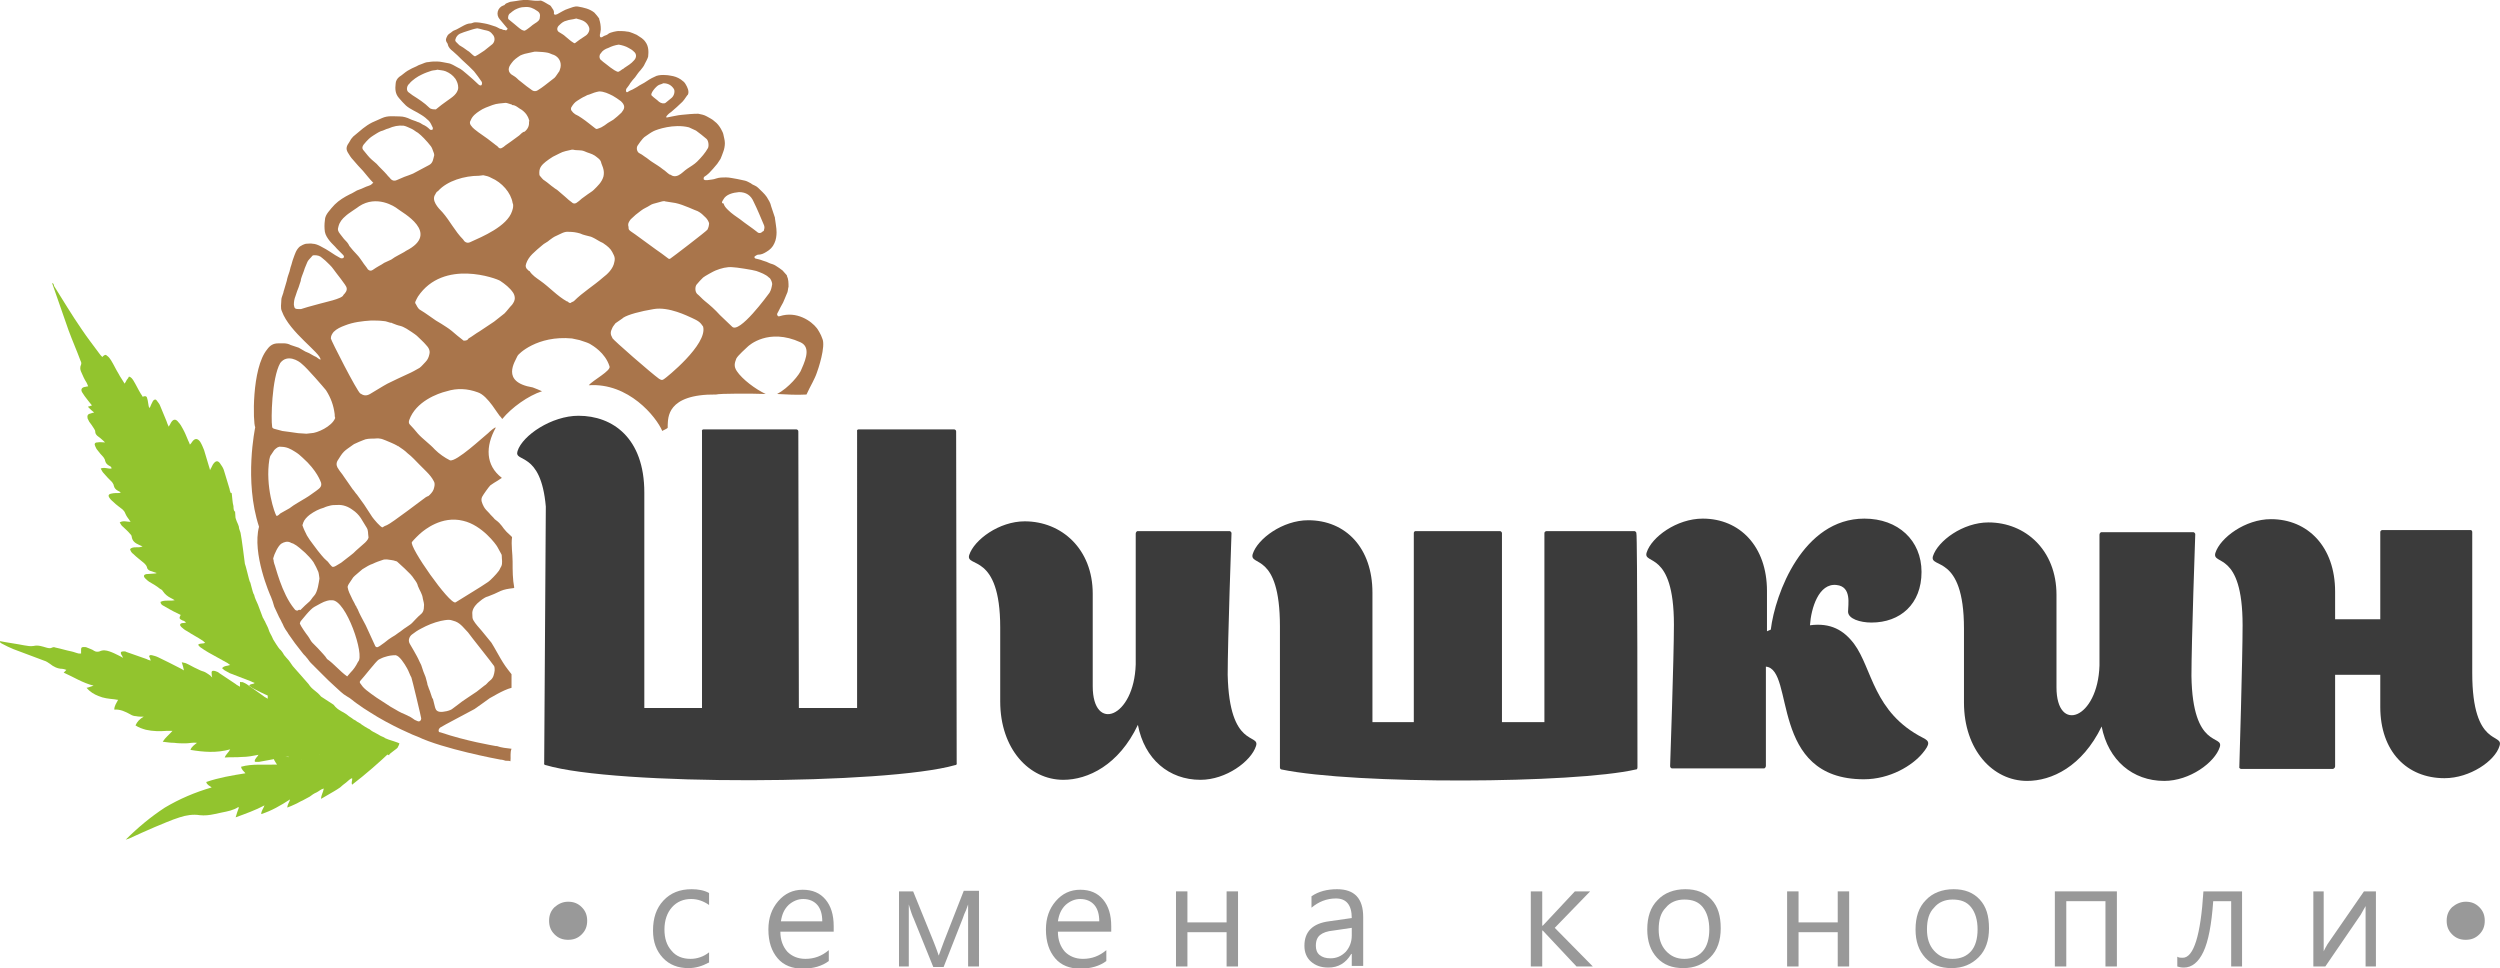 <?xml version="1.0" encoding="utf-8"?>
<!-- Generator: Adobe Illustrator 17.1.0, SVG Export Plug-In . SVG Version: 6.00 Build 0)  -->
<!DOCTYPE svg PUBLIC "-//W3C//DTD SVG 1.1//EN" "http://www.w3.org/Graphics/SVG/1.1/DTD/svg11.dtd">
<svg version="1.1" id="Слой_1" xmlns="http://www.w3.org/2000/svg" xmlns:xlink="http://www.w3.org/1999/xlink" x="0px" y="0px"
	 viewBox="0 0 459.4 177.9" enable-background="new 0 0 459.4 177.9" xml:space="preserve">
<g>
	<g>
		<path fill="#3B3B3B" d="M118.4,130.1H129V79.3c-0.1-0.4,0.3-0.4,0.3-0.4h17c0,0,0.4,0,0.4,0.4l0.1,50.8h10.7V79.3
			c-0.1-0.4,0.3-0.4,0.3-0.4h17.5c0,0,0.4,0,0.4,0.4l0.1,60.9c0.1,0.4-0.3,0.4-0.3,0.4c-12.6,3.6-62.5,3.8-75.2,0c0,0-0.4,0-0.3-0.4
			l0.3-47.1c-0.9-10.4-5.9-8-5.2-10.2c0.9-2.9,6.3-6.5,11.2-6.5c6.3,0,12.1,4.1,12.1,14.1L118.4,130.1z"/>
		<path fill="#3B3B3B" d="M230.8,137.1c-0.9,2.8-5.5,6.2-10.2,6.2c-5.8,0-10.3-3.8-11.5-10.1c-3.5,7.4-9.2,10.1-13.7,10.1
			c-6.3,0-11.6-5.7-11.6-14.4c0-3.7,0-7.1,0-13.6c0-13.9-6.4-10.9-5.7-13.3c0.9-2.8,5.5-6.2,10.2-6.2c6.8,0,12.5,5.1,12.5,13.3
			c0,3,0,10.9,0,17c0,8.6,7.6,5.8,7.9-4c0-10,0-24,0-24c0-0.4,0.3-0.5,0.3-0.5h17c0,0,0.3,0.1,0.3,0.4c0,0-0.7,19.9-0.7,26
			C225.9,137.7,231.6,134.7,230.8,137.1z"/>
		<path fill="#3B3B3B" d="M407.9,137.3c-0.9,2.8-5.5,6.2-10.2,6.2c-5.8,0-10.3-3.8-11.5-10c-3.6,7.4-9.2,10-13.7,10
			c-6.3,0-11.6-5.7-11.6-14.4c0-3.7,0-7.1,0-13.6c0-13.9-6.4-10.9-5.7-13.3c0.9-2.8,5.5-6.2,10.2-6.2c6.8,0,12.5,5.1,12.5,13.3
			c0,3,0,10.9,0,17c0,8.6,7.6,5.8,7.9-4c0-10,0-24,0-24c0-0.4,0.3-0.5,0.3-0.5h17c0,0,0.3,0.1,0.3,0.4c0,0-0.7,19.9-0.7,26
			C402.9,137.9,408.7,134.9,407.9,137.3z"/>
		<path fill="#3B3B3B" d="M300.9,141c0,0.4-0.2,0.4-0.3,0.4c-11.3,2.6-51.6,2.8-65.1,0c0,0-0.3,0-0.3-0.4c0,0,0-19.8,0-25.9
			c0-13.9-5.7-10.9-5-13.3c0.9-2.8,5.5-6.2,10.2-6.2c6.9,0,11.8,5.1,11.8,13.3c0,0.3,0,14.3,0,23.8c2,0,4.7,0,7.6,0
			c0-13,0-34.7,0-34.7c0-0.4,0.3-0.4,0.3-0.4h15.6c0,0,0.3,0.1,0.3,0.4c0,0,0,22.1,0,34.7c3.7,0,6.7,0,7.8,0c0-13,0-34.7,0-34.7
			c0-0.4,0.4-0.4,0.4-0.4h16.2c0,0,0.3,0.1,0.3,0.4C300.9,97.9,300.9,139,300.9,141z"/>
		<path fill="#3B3B3B" d="M459.3,137.1c-0.8,2.7-5.4,5.9-10.1,5.9c-6.9,0-11.8-4.9-11.8-13.1c0-0.1,0-2.5,0-5.9c-2.5,0-5.9,0-8.3,0
			c0,8.4,0,16.8,0,16.8c0,0.4-0.4,0.5-0.4,0.5h-16.9c0,0-0.4-0.1-0.3-0.4c0,0,0.6-19.9,0.6-26c0-13.9-5.7-10.9-5-13.3
			c0.9-2.8,5.5-6.2,10.2-6.2c6.8,0,11.8,5.1,11.8,13.3c0,1.2,0,3,0,5.1h8.3c0-8,0-16,0-16c0-0.4,0.4-0.4,0.4-0.4H454
			c0,0,0.3,0,0.3,0.4c0,0,0,19.8,0,25.9C454.3,137.6,460.2,134.6,459.3,137.1z"/>
		<path fill="#3B3B3B" d="M353.3,138.4c-1.9,2.3-6,4.8-10.8,4.8c-17.5,0-12.6-20.2-18-20.7c0,8.8,0,18.2,0,18.2
			c0,0.4-0.3,0.5-0.3,0.5h-17c0,0-0.3-0.1-0.3-0.4c0,0,0.7-20,0.7-26c0-13.9-5.8-10.9-5-13.3c0.9-2.8,5.5-6.2,10.3-6.2
			c6.8,0,11.8,5.1,11.8,13.3c0,1.7,0,4.3,0,7.4c0.3-0.1,0.4-0.2,0.7-0.3c0.8-6.6,5.9-20.4,17.2-20.4c6.2,0,10.5,4,10.5,9.8
			c0,5.9-3.9,9.3-9.2,9.3c-2.1,0-4.3-0.7-4.3-2c0-1.3,0.7-4.6-2.1-4.9c-3.3-0.4-4.7,4.3-4.9,7.4c3.8-0.5,6.2,0.9,8.1,3.4
			c3.4,4.6,3.5,12.6,12.7,17.3C354.6,136.2,354.7,136.7,353.3,138.4z"/>
	</g>
	<g>
		<path fill="#999999" d="M104.4,165.7c1,0,1.8,0.3,2.5,1c0.7,0.7,1,1.5,1,2.5c0,1-0.3,1.8-1,2.5c-0.7,0.7-1.5,1-2.5,1
			c-1,0-1.8-0.3-2.5-1c-0.7-0.7-1-1.5-1-2.5c0-1,0.3-1.8,1-2.5C102.6,166.1,103.4,165.7,104.4,165.7z"/>
		<path fill="#999999" d="M130.2,176.9c-1.1,0.6-2.3,1-3.7,1c-1.9,0-3.5-0.6-4.7-1.9c-1.2-1.3-1.8-2.9-1.8-5c0-2.3,0.6-4.1,1.9-5.5
			c1.3-1.4,3-2.1,5.2-2.1c1.2,0,2.3,0.2,3.2,0.7v2.2c-1-0.7-2.1-1.1-3.3-1.1c-1.4,0-2.6,0.5-3.5,1.5c-0.9,1-1.4,2.4-1.4,4.1
			c0,1.6,0.4,2.9,1.3,3.9c0.8,1,2,1.5,3.5,1.5c1.2,0,2.4-0.4,3.4-1.2V176.9z"/>
		<path fill="#999999" d="M153.2,171.2h-9.8c0,1.6,0.5,2.8,1.3,3.7c0.8,0.8,1.9,1.3,3.3,1.3c1.6,0,3-0.5,4.3-1.6v2
			c-1.2,0.9-2.8,1.4-4.8,1.4c-1.9,0-3.5-0.6-4.6-1.9c-1.1-1.3-1.7-3-1.7-5.3c0-2.1,0.6-3.8,1.8-5.2c1.2-1.4,2.7-2.1,4.5-2.1
			c1.8,0,3.2,0.6,4.2,1.8c1,1.2,1.5,2.8,1.5,4.9V171.2z M151.1,169.3c0-1.3-0.3-2.3-0.9-3c-0.6-0.7-1.5-1.1-2.6-1.1
			c-1,0-1.9,0.4-2.7,1.1c-0.8,0.8-1.2,1.7-1.4,3H151.1z"/>
		<path fill="#999999" d="M180,177.6h-2.1v-11.4c-0.1,0.3-0.2,0.6-0.4,1.1c-0.2,0.4-0.4,0.9-0.6,1.5l-3.5,8.9h-1.9l-3.6-8.9
			c-0.2-0.4-0.5-1.2-0.9-2.6v11.4h-1.8v-13.8h2.6l3.7,9.1c0.1,0.3,0.5,1.2,1,2.7l1-2.7l3.6-9.2h2.8V177.6z"/>
		<path fill="#999999" d="M204.2,171.2h-9.8c0,1.6,0.5,2.8,1.3,3.7c0.8,0.8,1.9,1.3,3.3,1.3c1.6,0,3-0.5,4.3-1.6v2
			c-1.2,0.9-2.8,1.4-4.8,1.4c-1.9,0-3.5-0.6-4.6-1.9c-1.1-1.3-1.7-3-1.7-5.3c0-2.1,0.6-3.8,1.8-5.2c1.2-1.4,2.7-2.1,4.5-2.1
			c1.8,0,3.2,0.6,4.2,1.8c1,1.2,1.5,2.8,1.5,4.9V171.2z M202,169.3c0-1.3-0.3-2.3-0.9-3c-0.6-0.7-1.5-1.1-2.6-1.1
			c-1,0-1.9,0.4-2.7,1.1c-0.8,0.8-1.2,1.7-1.4,3H202z"/>
		<path fill="#999999" d="M227.5,177.6h-2.1v-6.3h-7.2v6.3h-2.1v-13.8h2.1v5.7h7.2v-5.7h2.1V177.6z"/>
		<path fill="#999999" d="M241,164.7c1.3-0.9,2.9-1.3,4.7-1.3c3.2,0,4.8,1.7,4.8,5.1v9h-2.1v-2.2h-0.1c-1,1.7-2.4,2.5-4.2,2.5
			c-1.4,0-2.4-0.4-3.2-1.1c-0.8-0.7-1.2-1.7-1.2-2.9c0-2.6,1.5-4.1,4.5-4.5l4.2-0.6c0-2.4-1-3.6-2.9-3.6c-1.7,0-3.2,0.6-4.5,1.7
			V164.7z M245,171c-1.1,0.1-1.9,0.4-2.4,0.8c-0.5,0.4-0.8,1-0.8,2c0,0.7,0.2,1.3,0.7,1.7c0.5,0.4,1.1,0.6,2,0.6
			c1.1,0,2-0.4,2.8-1.2c0.7-0.8,1.1-1.8,1.1-3v-1.4L245,171z"/>
		<path fill="#999999" d="M292.7,177.6h-3l-6.2-6.6h-0.1v6.6h-2.1v-13.8h2.1v6.3h0.1l5.9-6.3h2.8l-6.5,6.7L292.7,177.6z"/>
		<path fill="#999999" d="M302.7,170.8c0-2.3,0.6-4.1,1.9-5.4c1.2-1.3,3-2,5.1-2c2,0,3.6,0.6,4.8,1.9c1.2,1.3,1.7,3,1.7,5.3
			c0,2.2-0.6,4-1.9,5.3c-1.3,1.3-2.9,2-5,2c-2,0-3.6-0.6-4.8-1.9C303.3,174.7,302.7,173,302.7,170.8z M304.8,170.8
			c0,1.6,0.4,2.9,1.3,3.9c0.9,1,2,1.5,3.4,1.5c1.5,0,2.6-0.5,3.4-1.4c0.8-0.9,1.2-2.3,1.2-4c0-1.7-0.4-3.1-1.2-4.1
			c-0.8-1-1.9-1.4-3.4-1.4c-1.4,0-2.6,0.5-3.4,1.5C305.2,167.7,304.8,169,304.8,170.8z"/>
		<path fill="#999999" d="M339.8,177.6h-2.1v-6.3h-7.2v6.3h-2.1v-13.8h2.1v5.7h7.2v-5.7h2.1V177.6z"/>
		<path fill="#999999" d="M352,170.8c0-2.3,0.6-4.1,1.9-5.4c1.2-1.3,3-2,5.1-2c2,0,3.6,0.6,4.8,1.9c1.2,1.3,1.7,3,1.7,5.3
			c0,2.2-0.6,4-1.9,5.3c-1.3,1.3-2.9,2-5,2c-2,0-3.6-0.6-4.8-1.9C352.6,174.7,352,173,352,170.8z M354.1,170.8
			c0,1.6,0.4,2.9,1.3,3.9c0.9,1,2,1.5,3.4,1.5c1.5,0,2.6-0.5,3.4-1.4c0.8-0.9,1.2-2.3,1.2-4c0-1.7-0.4-3.1-1.2-4.1
			c-0.8-1-1.9-1.4-3.4-1.4c-1.4,0-2.6,0.5-3.4,1.5C354.5,167.7,354.1,169,354.1,170.8z"/>
		<path fill="#999999" d="M389,177.6h-2.1v-12h-7.2v12h-2.1v-13.8H389V177.6z"/>
		<path fill="#999999" d="M412,177.6H410v-12h-3.3c-0.3,4.3-0.9,7.4-1.8,9.3c-0.9,1.9-2.1,2.9-3.6,2.9c-0.5,0-0.9-0.1-1.2-0.2v-1.8
			c0.3,0.2,0.6,0.2,1,0.2c2,0,3.3-4.1,3.8-12.2h7.1V177.6z"/>
		<path fill="#999999" d="M436.6,177.6h-1.9v-11.1l-0.9,1.6l-6.5,9.5h-2.2v-13.8h1.9v11c0.2-0.4,0.4-0.8,0.7-1.3l6.7-9.7h2.2V177.6z
			"/>
		<path fill="#999999" d="M453.1,165.7c1,0,1.8,0.3,2.5,1c0.7,0.7,1,1.5,1,2.5c0,1-0.3,1.8-1,2.5c-0.7,0.7-1.5,1-2.5,1
			c-1,0-1.8-0.3-2.5-1c-0.7-0.7-1-1.5-1-2.5c0-1,0.3-1.8,1-2.5C451.3,166.1,452.2,165.7,453.1,165.7z"/>
	</g>
	<path fill-rule="evenodd" clip-rule="evenodd" fill="#A9754B" d="M140.7,72.4c-1.9-0.9-4.3-2.7-5.3-4.2c-0.6-0.9-0.4-1.5-0.1-2.3
		c0.3-0.6,1.8-1.9,2.1-2.2c0.2-0.2,3.8-3.5,9.7-0.8c1.7,0.8,1.2,2.7,0.2,4.9c-0.3,1-2.4,3.5-4.5,4.6c1.8,0.1,3.6,0.2,5.4,0.1
		c0.3-0.6,0.8-1.7,1.1-2.2c0.3-0.6,0.6-1.2,0.8-1.8c0.2-0.5,1.7-4.9,1-6.3c-0.2-0.7-0.9-1.8-1-1.9c-1-1.3-3.7-3.2-6.8-2.2
		c-0.3,0.1-0.4,0-0.5-0.3c0-0.2,0.1-0.3,0.2-0.5c0.3-0.6,0.6-1.2,0.9-1.7c0.1-0.2,0.2-0.5,0.3-0.7c0.2-0.4,0.3-0.8,0.5-1.2
		c0.1-0.3,0.1-0.7,0.2-1c0-0.7,0-1.4-0.3-2c0,0,0,0,0-0.1c-0.3-0.3-0.5-0.6-0.8-0.9c-0.4-0.3-0.8-0.6-1.3-0.9
		c-0.3-0.2-0.7-0.3-1-0.4c-0.4-0.2-0.9-0.4-1.3-0.5c-0.5-0.2-1-0.3-1.4-0.4c-0.2-0.1-0.2-0.3-0.1-0.4c0.2-0.1,0.4-0.3,0.6-0.3
		c0.6,0,1-0.2,1.5-0.5c0.7-0.4,1.2-0.9,1.5-1.6c0.3-0.6,0.4-1.4,0.4-2c0-0.9-0.2-1.7-0.3-2.6c0,0,0,0,0-0.1
		c-0.2-0.7-0.5-1.4-0.7-2.1c-0.1-0.6-0.5-1.2-0.8-1.7c-0.4-0.6-1.1-1.2-1.6-1.7c-0.2-0.2-0.4-0.3-0.6-0.4c-0.2-0.1-0.5-0.2-0.7-0.4
		c-0.4-0.2-0.7-0.4-1.1-0.5c-0.4-0.1-0.9-0.2-1.4-0.3c-0.7-0.1-1.4-0.3-2.1-0.3c-0.6,0-1.2,0-1.8,0.2c-0.5,0.2-1,0.2-1.6,0.3
		c-0.1,0-0.3,0-0.4,0c-0.1,0-0.3-0.1-0.3-0.2c0-0.1,0-0.3,0.1-0.4c0.3-0.2,0.6-0.4,0.9-0.7c0.5-0.5,1-1.1,1.5-1.7
		c0.2-0.3,0.4-0.6,0.6-0.9c0.2-0.4,0.3-0.8,0.5-1.3c0.2-0.5,0.3-1.1,0.3-1.6c0-0.6-0.2-1.1-0.3-1.7c0-0.1-0.6-1.6-1.6-2.3
		c-0.4-0.4-0.9-0.6-1.4-0.9c-0.5-0.3-1.1-0.4-1.6-0.5c-1,0-2,0.1-3,0.2c-0.5,0-2.7,0.5-2.8,0.5c0,0-0.1-0.1-0.1-0.1
		c0.1-0.3,0.7-0.8,0.9-0.9c0.7-0.6,1.4-1.2,2.1-1.9c0.4-0.4,0.9-1.3,1-1.3c0.3-0.6-0.1-1.4-0.4-1.9c-0.2-0.4-0.5-0.6-0.9-0.9
		c-0.6-0.4-1.2-0.6-1.9-0.7c-0.4-0.1-2.1-0.3-2.9,0.2c-0.7,0.3-1.3,0.7-1.9,1.1c-0.3,0.2-0.6,0.3-0.9,0.5c-0.3,0.2-0.6,0.4-1,0.6
		c-0.3,0.2-0.7,0.3-1,0.5c-0.1,0.1-0.3,0.2-0.4,0.1c-0.1-0.1-0.1-0.4,0-0.6c0.2-0.3,0.5-0.6,0.7-1c0.3-0.4,0.6-0.8,0.9-1.1
		c0.3-0.4,0.6-0.9,1-1.3c0.3-0.4,0.6-0.7,0.8-1.2c0.2-0.4,0.5-0.9,0.6-1.3c0.1-0.9,0.1-1.9-0.5-2.7c-0.4-0.6-1-0.9-1.6-1.3
		c-0.2-0.1-0.5-0.2-0.7-0.3c-0.3-0.1-0.7-0.3-1.1-0.3c-0.4-0.1-1.4-0.1-1.6-0.1c-0.2,0-1.4,0.2-1.8,0.5c-0.2,0.2-0.5,0.3-0.8,0.4
		c-0.2,0.1-0.5,0.4-0.7,0.2c-0.1-0.1-0.1-0.5,0-0.7c0-0.2,0.1-0.5,0.1-0.7c0-0.7-0.1-1.3-0.3-1.9c0,0,0,0,0-0.1
		c-0.3-0.4-0.6-0.8-0.9-1.1c-0.9-0.7-1.9-0.9-3-1.1c-0.6-0.1-1.2,0.2-1.8,0.4c-0.7,0.2-1.4,0.7-2,1c-0.4,0.2-0.7,0.1-0.6-0.3
		c0-0.4-0.2-0.6-0.4-0.9c-0.1-0.2-0.2-0.3-0.3-0.4c-0.6-0.3-1.1-0.7-1.7-0.9C98.6,0.2,97.8,0.1,97,0c-1-0.1-2,0.2-3,0.3
		c-0.3,0-0.6,0.2-0.9,0.3c-0.1,0-0.1,0.1-0.2,0.1C92.8,0.8,92.7,1,92.5,1c-1.1,0.4-1.4,1.7-0.7,2.5c0.5,0.6,1,1.2,1.5,1.8
		c-0.1,0.1-0.2,0.2-0.3,0.3c-0.2-0.1-0.3-0.1-0.5-0.1c-0.2-0.1-0.4-0.2-0.6-0.2c-0.4-0.2-0.7-0.4-1.1-0.5c-0.6-0.2-1.2-0.4-1.8-0.5
		c-0.5-0.1-1.1-0.2-1.7-0.2c-0.3,0-0.6,0.2-0.8,0.2c-0.5,0-0.9,0.2-1.3,0.4c-0.4,0.2-0.7,0.4-1.1,0.6c-0.3,0.2-0.8,0.3-1,0.5
		c-0.3,0.3-0.7,0.4-0.9,0.8c-0.2,0.4-0.4,0.7-0.1,1.2c0.1,0.1,0.2,0.3,0.2,0.4c0.1,0.5,0.5,0.9,0.9,1.2c0.6,0.5,1.2,1.1,1.7,1.6
		c0.4,0.4,0.9,0.8,1.3,1.2c0.3,0.3,0.6,0.6,0.9,0.9c0.5,0.6,0.9,1.2,1.4,1.9c0.1,0.1,0.1,0.5,0,0.6c-0.1,0.2-0.4,0.1-0.6-0.1
		c-0.6-0.6-1.3-1.2-2-1.8c-0.6-0.5-1.1-1-1.8-1.3c-0.6-0.3-1.1-0.7-1.8-0.8c-0.7-0.1-1.3-0.3-2-0.3c-0.5,0-1,0-1.5,0.1
		c-0.5,0-0.9,0.2-1.4,0.4c-0.3,0.1-0.6,0.2-0.9,0.4c-0.5,0.2-1.1,0.5-1.6,0.8c-0.5,0.3-1,0.8-1.5,1.1c-0.4,0.3-0.7,0.8-0.7,1.3
		c-0.1,0.9-0.1,1.8,0.6,2.6c0.4,0.5,0.9,1,1.3,1.4c0.8,0.7,1.9,1.1,2.8,1.7c0.5,0.3,1,0.7,1.4,1.1c0.3,0.3,0.5,0.8,0.7,1.2
		c0.1,0.1,0,0.4,0,0.4c-0.1,0.1-0.4,0.1-0.5,0c-0.4-0.4-0.8-0.7-1.3-0.9c-0.3-0.2-0.6-0.4-1-0.5c-0.4-0.2-0.9-0.3-1.3-0.5
		c-0.6-0.3-1.3-0.5-1.9-0.5c-1.1,0-2.2-0.2-3.3,0.3c-0.6,0.3-1.2,0.5-1.8,0.8c-0.6,0.3-1.2,0.7-1.7,1.1c-0.6,0.5-1.2,1-1.8,1.5
		c-0.3,0.3-0.5,0.6-0.7,1c-0.5,0.7-0.7,1.2-0.3,1.9c0.3,0.5,0.6,1,1,1.4c0.6,0.7,1.2,1.4,1.8,2c0.6,0.7,1.2,1.5,1.9,2.2
		c-0.2,0.1-0.3,0.3-0.5,0.4c-0.2,0.1-0.5,0.2-0.8,0.3c-0.3,0.1-0.6,0.3-0.9,0.4c-0.3,0.1-0.5,0.2-0.8,0.3c-0.4,0.2-0.8,0.5-1.3,0.7
		c-1,0.5-2,1.1-2.8,1.9c-0.4,0.4-0.8,0.9-1.2,1.4c-0.3,0.4-0.6,0.9-0.6,1.5c-0.1,0.7-0.1,1.4,0,2.1c0.1,0.6,0.5,1.2,0.9,1.7
		c0.4,0.5,0.9,0.9,1.3,1.4c0.4,0.4,0.7,0.7,1.1,1.1c0.2,0.2,0.3,0.4,0.1,0.6c-0.1,0.1-0.5,0.1-0.6,0c-0.6-0.3-1.2-0.7-1.8-1.1
		c-0.3-0.2-0.5-0.3-0.8-0.5c-0.4-0.2-0.7-0.4-1.1-0.6c-0.4-0.2-0.9-0.4-1.3-0.4c-0.4-0.1-0.9,0-1.3,0c-0.4,0.1-0.8,0.3-1.1,0.5
		c-0.7,0.6-0.9,1.4-1.2,2.2c-0.2,0.5-0.3,1.1-0.5,1.6c-0.1,0.3-0.1,0.5-0.2,0.8c-0.2,0.6-0.4,1.1-0.5,1.7c-0.2,0.6-0.3,1.1-0.5,1.7
		c-0.1,0.2-0.1,0.5-0.2,0.7c-0.1,0.4-0.3,0.7-0.3,1.1c0,0.7-0.2,1.5,0.1,2.1c1.4,3.9,7.2,7.7,7.1,8.9c-0.3-0.1-0.5-0.3-0.8-0.5
		c-0.5-0.2-0.9-0.5-1.3-0.7c-0.2-0.1-0.5-0.2-0.7-0.3c-0.4-0.2-0.8-0.5-1.2-0.7c-0.5-0.2-1-0.3-1.5-0.5c-0.7-0.4-1.5-0.3-2.3-0.3
		c-0.9,0-1.5,0.4-2,1.1c-2.9,3.5-2.6,13.7-2.2,14.3c0,0.1-2.1,9.8,0.7,18.3c-1.3,4.9,2,12.5,2.2,12.9c0.1,0.3,0.2,0.5,0.3,0.8
		c0.1,0.3,0.2,0.7,0.3,1c0.2,0.5,0.5,1,0.7,1.5c0.2,0.5,0.5,0.9,0.7,1.4c0.2,0.3,0.3,0.7,0.5,1c0.2,0.4,0.5,0.7,0.7,1.1
		c0.4,0.6,0.8,1.1,1.2,1.7c0.5,0.6,0.9,1.2,1.4,1.8c0.2,0.3,0.5,0.5,0.7,0.8c0.3,0.3,0.5,0.7,0.8,1c0.7,0.7,1.4,1.4,2.1,2.1
		c0.8,0.8,1.6,1.6,2.4,2.3c0.7,0.6,1.3,1.3,2.2,1.8c0.6,0.3,1.2,0.9,1.8,1.3c0.8,0.6,1.6,1.1,2.4,1.6c3.7,2.4,8.4,4.4,8.8,4.5
		c4.6,2.2,14.6,4.1,15.2,4.2c0.3,0,0.6,0.1,0.9,0.2c0.2,0,0.8,0,0.9,0.1c0.1-0.7-0.1-1.6,0.2-2.3c-0.9-0.1-1.9-0.2-2.7-0.5
		c-0.1,0-0.1,0-0.2,0c-0.5-0.1-5.4-0.9-10.1-2.5c-0.4-0.1-0.3,0-0.4-0.3c0-0.3,0.1-0.4,0.3-0.6c0.4-0.3,5.8-3.1,6.3-3.4
		c0.4-0.3,2.3-1.6,2.8-2c0.1,0,2.4-1.5,4-1.9c0-0.1,0-0.2,0-0.3c0-0.8,0-1.5,0-2.2c-0.2-0.3-0.5-0.6-0.7-0.9
		c-0.3-0.4-0.6-0.8-0.9-1.3c-0.4-0.6-1.7-3-2.1-3.6c-0.6-0.7-1.2-1.5-1.8-2.2c-0.5-0.6-1.1-1.2-1.5-1.9c-0.2-0.3-0.2-0.7-0.2-1.1
		c-0.1-0.8,0.4-1.5,0.9-2c0.6-0.5,1.2-1.1,2-1.3c0.8-0.3,1.5-0.6,2.3-1c0.7-0.3,1.4-0.4,2.2-0.5c0.1,0,0.2,0,0.3-0.1
		c-0.3-1.6-0.3-3.1-0.3-4.8c0-1.5-0.3-3-0.1-4.5c-0.1-0.1-0.2-0.2-0.3-0.3c-0.3-0.3-0.7-0.6-1-1c-0.3-0.3-0.5-0.7-0.8-1
		c-0.3-0.4-0.7-0.7-1.1-1c-0.3-0.4-0.7-0.7-1-1.1c-0.4-0.4-0.8-0.8-1-1.2c-0.3-0.6-0.6-1.2-0.3-1.8c0.2-0.4,1.2-1.8,1.5-2.1
		c0.4-0.3,0.9-0.6,1.4-0.9c0.2-0.1,0.4-0.3,0.6-0.4c0,0,0.1,0,0.1-0.1c-3-2.3-3-5.8-1.1-9.2c-0.1-0.2-1.1,0.7-1.4,1
		c-0.9,0.7-5.8,5.3-7,5c-1-0.5-2-1.2-2.8-2c-0.9-1-2.2-1.9-3.1-2.9c-0.5-0.6-1-1.2-1.5-1.7c-0.2-0.2-0.2-0.5-0.1-0.8
		c1.2-3.4,5.2-4.9,6.9-5.3c1.9-0.6,3.8-0.5,5.7,0.2c1.9,0.6,3.8,4.3,4.2,4.5c0,0,0.2,0.3,0.3,0.4c1.7-2.1,4.8-4.3,7.3-5.1
		c-0.2-0.1-1.4-0.6-1.7-0.7c-6-1-3.2-4.8-2.8-5.8c0.1-0.3,3.6-3.8,10-3.2c0.5,0.1,0.9,0.2,1.4,0.3c0.4,0.1,0.8,0.3,1.2,0.4
		c0.3,0.1,0.5,0.2,0.7,0.3c0.5,0.3,2.8,1.6,3.6,4.1c0.4,0.8-3.1,2.6-3.8,3.5c7.3-0.5,12.4,5.8,13.5,8.4c0.1-0.1,0.9-0.4,1-0.6
		c0-0.2,0-0.3,0-0.5c0.1-1.2-0.3-5.7,8.9-5.6C132.2,72.3,138.2,72.3,140.7,72.4z M132.8,36.9c0-0.1,0-0.1,0.1-0.2
		c0.5-1,1.8-1.3,2.9-1.4c1.3,0,2.2,0.6,2.7,1.8c0.7,1.4,1.3,2.9,1.9,4.3c0.1,0.3,0.1,0.5,0,0.8c0,0.2-0.1,0.3-0.2,0.3
		c-0.3,0.3-0.7,0.5-1.1,0.1c-1-0.8-2.1-1.5-3.1-2.3c-0.7-0.5-1.5-1-2.2-1.7c-0.1-0.1-0.1-0.1-0.2-0.2c0,0,0,0,0,0c0,0,0,0,0,0
		c-0.3-0.3-0.5-0.6-0.6-0.9c0,0,0-0.1,0-0.1C132.6,37.4,132.6,37.1,132.8,36.9z M121.1,15.6c0.3-0.1,0.6-0.2,0.8-0.3
		c0.9,0,1.5,0.4,1.9,1c0.3,0.4,0.1,1.3-0.4,1.7c-0.4,0.3-0.7,0.6-1.1,0.9c-0.3,0.2-0.8,0.1-1.2-0.2c-0.4-0.4-0.9-0.7-1.3-1.1
		C119.3,17.3,120.6,15.8,121.1,15.6z M117.2,26.7c0.1-0.2,0.8-1.1,0.9-1.2c0.1-0.1,0.2-0.2,0.3-0.3c0.6-0.4,1.1-0.8,1.7-1.1
		c0.6-0.3,3.7-1.4,6.5-0.7c0.4,0.2,0.9,0.4,1.3,0.6c0.7,0.5,1.3,1,1.9,1.5c0.4,0.3,0.5,1.3,0.3,1.7c-0.5,0.9-1.2,1.7-2,2.5
		c0,0,0,0,0,0c-0.5,0.5-1.2,0.9-1.8,1.3c-0.6,0.4-1,0.9-1.6,1.2c-0.6,0.3-1.1,0.2-1.5-0.1c0,0-0.1,0-0.1,0c-0.5-0.3-0.8-0.7-1.3-1
		c-0.6-0.5-1.3-0.9-1.9-1.3c-0.5-0.3-0.9-0.7-1.4-1c-0.4-0.3-0.7-0.5-1.1-0.7C117,27.8,116.9,27.1,117.2,26.7z M115.9,40.3
		c0.6-0.6,1.2-1.1,1.9-1.6c0.5-0.4,1.1-0.6,1.7-1c0.3-0.2,0.7-0.3,1.1-0.4c0.4-0.1,0.7-0.2,1.1-0.3c0.2,0,0.4-0.1,0.5,0
		c0.6,0.1,1.3,0.2,1.9,0.3c1.5,0.3,3.7,1.4,4.1,1.5c0.6,0.3,1,0.7,1.5,1.2c0.3,0.3,0.5,0.7,0.6,1c0,0.4-0.1,0.8-0.3,1.2
		c-0.2,0.3-6.6,5.2-6.8,5.3c-0.1,0.1-0.3,0.1-0.4,0c-0.4-0.3-0.8-0.6-1.2-0.9c-0.5-0.3-5.6-4.1-5.7-4.1c-0.4-0.3-0.4-0.4-0.4-0.8
		C115.3,41.1,115.6,40.7,115.9,40.3z M110.4,9.8c0.3-0.5,0.8-0.8,1.4-1c0.6-0.3,1.2-0.5,1.9-0.6c0.6,0.1,1.3,0.3,1.8,0.6
		c0.4,0.2,0.7,0.4,1,0.7c0.5,0.4,0.5,1.1,0,1.6c-0.5,0.6-1.2,1-1.8,1.4c-0.1,0.1-0.2,0.2-0.3,0.2c-0.3,0.2-0.5,0.4-0.8,0.5
		c-0.2,0-0.5-0.2-0.7-0.3c-0.5-0.3-1-0.7-1.5-1.1c-0.4-0.3-0.8-0.6-1.1-0.9C110.1,10.6,110.1,10.1,110.4,9.8z M110.1,16.8
		c0.9,0,1.7,0.4,2.5,0.8c0.5,0.3,1,0.6,1.5,1c0.3,0.3,0.6,0.6,0.6,1.1c0,0.4-0.3,0.7-0.5,1c-0.5,0.5-1,0.9-1.5,1.3
		c-0.3,0.2-0.7,0.4-1,0.6c-0.4,0.3-0.8,0.6-1.2,0.8c-0.2,0.1-0.5,0.2-0.8,0.3c-0.1,0-0.2,0-0.3-0.1c-0.8-0.6-1.6-1.3-2.5-1.9
		c-0.4-0.3-0.8-0.5-1.2-0.7c-0.3-0.2-0.5-0.4-0.7-0.7c-0.1-0.1-0.1-0.5,0-0.6c0.3-0.5,0.6-0.9,1.1-1.2c0.5-0.3,0.9-0.6,1.4-0.8
		c0.2-0.1,0.5-0.3,0.7-0.3C108.9,17.1,109.5,16.9,110.1,16.8z M110.9,32.4c-0.3,1.1-1.1,1.8-1.8,2.5c-0.3,0.3-0.7,0.5-1.1,0.8
		c-0.4,0.3-0.7,0.5-1.1,0.8c-0.3,0.3-0.7,0.6-1,0.8c-0.2,0.1-0.5,0.2-0.8-0.1c-0.4-0.3-0.8-0.6-1.2-1c-0.5-0.4-0.9-0.8-1.4-1.2
		c-0.2-0.2-0.5-0.3-0.7-0.5c-0.6-0.4-1.1-0.9-1.7-1.3c-0.4-0.2-0.6-0.6-0.9-0.9c-0.1-0.1-0.1-0.4-0.1-0.6c0-1,0.6-1.5,1.2-2
		c0.4-0.3,0.8-0.6,1.3-0.9c0.4-0.2,0.8-0.4,1.2-0.6c0.7-0.4,1.5-0.5,2.3-0.7c0.1,0,0.1,0,0.2,0c0.7,0.2,1.4,0,2.1,0.3
		c0.6,0.3,1.3,0.4,1.9,0.8c0.5,0.4,1.1,0.7,1.2,1.4c0.1,0.3,0.2,0.5,0.3,0.8C111,31.4,111,31.9,110.9,32.4z M102.8,4.6
		c0.4-0.4,0.8-0.7,1.3-0.8c0.5-0.2,1.1-0.2,1.8-0.4c0.2,0.1,0.4,0.1,0.7,0.2c0.7,0.2,1.3,0.6,1.6,1.3c0.3,0.6-0.1,1.3-0.5,1.6
		c-0.4,0.3-0.8,0.5-1.2,0.8c-0.3,0.2-0.5,0.4-0.8,0.6c-0.1,0.1-0.3,0-0.4-0.1c-0.5-0.3-0.9-0.7-1.4-1.1c-0.3-0.3-0.7-0.5-1-0.7
		C102.2,5.7,102.3,5,102.8,4.6z M100.7,9.7c0.4,0.1,0.7,0.3,1.1,0.4c0.9,0.4,1.4,1.3,1.2,2.3c0,0-0.2,0.8-0.3,0.8
		c-0.3,0.4-0.5,0.8-0.8,1.1c-0.6,0.5-1.2,0.9-1.8,1.4c-0.4,0.3-0.8,0.6-1.3,0.9c-0.3,0.2-0.7,0.2-1,0c-0.7-0.5-1.4-1-2.1-1.6
		c-0.3-0.2-0.5-0.4-0.7-0.6c-0.3-0.3-0.7-0.5-1-0.7c-1-0.8-0.3-1.7,0-2.1c0.4-0.6,1-1,1.6-1.4c0.2-0.1,0.5-0.2,0.8-0.3
		c0.6-0.1,1.2-0.3,1.8-0.4c0.2,0,0.3,0,0.5,0C99.2,9.5,100.3,9.6,100.7,9.7z M93.8,2.4C94,2.2,94.3,2,94.6,1.8
		c0.6-0.3,1.1-0.5,1.8-0.5c0.9-0.1,1.6,0.2,2.3,0.7c0.5,0.3,0.6,0.7,0.5,1.2c0,0.5-0.4,0.8-0.9,1.1c-0.3,0.2-0.6,0.4-0.8,0.6
		c-0.3,0.2-0.6,0.5-1,0.7c-0.1,0.1-0.4,0-0.6-0.1c-0.5-0.3-0.9-0.7-1.4-1.1c-0.4-0.3-0.7-0.6-1.1-0.9C93.3,3.2,93.4,2.6,93.8,2.4z
		 M87.4,10.3c-0.1,0.1-0.3,0-0.4-0.1c-0.4-0.3-0.7-0.7-1.1-0.9c-0.5-0.4-1-0.7-1.5-1c-0.2-0.2-0.4-0.4-0.6-0.6
		c-0.1-0.1-0.2-0.3-0.1-0.5c0.1-0.4,0.4-0.8,0.8-1c0.5-0.2,1-0.4,1.4-0.5c0.6-0.2,1.2-0.4,1.8-0.5c0.6,0.1,1.1,0.3,1.7,0.4
		c0.5,0.1,0.8,0.3,1.1,0.7c0.5,0.5,0.5,1.3,0,1.8c-0.5,0.4-1,0.8-1.5,1.2C88.5,9.6,88,10,87.4,10.3z M78.9,19.8
		c-0.9-0.9-2-1.6-3.1-2.3c-0.3-0.2-0.5-0.4-0.8-0.6c-0.4-0.4-0.2-1.2,0.2-1.5c0.3-0.4,0.7-0.7,1.1-1c0.4-0.3,0.8-0.5,1.2-0.7
		c0.6-0.3,1.2-0.5,1.8-0.7c0.3-0.1,1-0.1,1-0.2c0.5,0.1,1.1,0.1,1.6,0.3c0.7,0.3,1.3,0.7,1.8,1.4c0.3,0.5,0.5,1,0.5,1.6
		c0,0.6-0.4,1.1-0.7,1.4c-0.4,0.4-0.9,0.7-1.3,1c-0.7,0.5-1.4,1-2.1,1.6C79.7,20.1,79.2,20.1,78.9,19.8z M80,35.7
		c0-0.1,0.1-0.1,0.1-0.2c0.1-0.2,0.2-0.3,0.4-0.4c1.7-1.9,4.9-2.8,7.5-2.8c0.3,0,0.6-0.1,0.8-0.1c0.5,0.1,1,0.2,1.5,0.5
		c1.9,0.8,3.6,2.7,3.9,4.6c0.1,0.2,0.1,0.3,0.1,0.5c0,0.4-0.1,0.7-0.2,1c-0.9,2.8-5.5,4.7-7.7,5.7c-0.6,0.3-1.1-0.1-1.3-0.5
		c-1.5-1.5-2.4-3.4-3.8-5C80.5,38.2,79.2,36.8,80,35.7z M67.6,28.6c-0.3-0.4-0.6-0.7-0.9-1.1c-0.2-0.3-0.1-0.6,0.1-0.9
		c0.3-0.4,0.7-0.8,1-1.1c0.2-0.2,0.5-0.4,0.8-0.6c0.5-0.3,0.9-0.6,1.4-0.8c0.5-0.1,0.9-0.4,1.4-0.5c0.9-0.4,1.8-0.6,2.8-0.5
		c0.5,0.1,1,0.4,1.5,0.6c0.4,0.2,0.7,0.5,1.1,0.7c0.4,0.3,0.7,0.6,1.1,1c0.5,0.5,0.9,1,1.3,1.5c0.2,0.3,0.3,0.6,0.4,0.9
		c0.1,0.2,0.2,0.5,0.2,0.7c-0.2,0.7-0.2,1.4-0.9,1.8c-1,0.5-2,1.1-3,1.6c-0.5,0.2-1,0.4-1.6,0.6c-0.5,0.2-0.9,0.4-1.4,0.6
		c-0.4,0.2-0.8,0.1-1.1-0.2c-0.2-0.3-0.5-0.5-0.7-0.8c-0.6-0.7-1.3-1.3-1.9-2C68.6,29.6,68,29.1,67.6,28.6z M63.2,43.9
		c-0.2-0.3-0.5-0.6-0.7-0.9c-0.4-0.5-0.5-0.8-0.3-1.4c0.2-0.8,0.7-1.4,1.3-1.9c0.5-0.5,2.3-1.6,2.5-1.8c3.2-2.1,6.5,0,7.1,0.5
		c0.7,0.6,8,4.4,1.5,7.7c-0.4,0.3-0.9,0.5-1.4,0.8c-0.4,0.2-0.9,0.5-1.3,0.8c-0.4,0.2-0.9,0.4-1.3,0.6c-0.3,0.2-0.6,0.4-1,0.6
		c-0.2,0.1-0.3,0.2-0.5,0.3c-0.2,0.1-0.4,0.3-0.6,0.4c-0.3,0.2-0.6,0.2-0.9-0.1c-0.3-0.5-0.7-0.9-1-1.4c-0.3-0.4-0.6-0.9-1-1.3
		c-0.5-0.5-1-1.1-1.4-1.6C64,44.7,63.6,44.3,63.2,43.9z M58.8,55.8c-0.7,0.2-1.4,0.4-2.2,0.6c-0.4,0.1-0.9,0.3-1.3,0.4
		c-0.1,0-0.3,0-0.3,0c-0.8,0-0.9-0.1-1-0.8c0-0.6,0.1-1.1,0.3-1.6c0.1-0.3,0.2-0.6,0.3-0.9c0.2-0.5,0.4-1,0.5-1.4
		c0.1-0.3,0.2-0.5,0.2-0.8c0.2-0.7,0.5-1.3,0.7-2c0.2-0.4,0.3-0.8,0.5-1.2c0.2-0.4,0.6-0.7,0.9-1.1c0.1-0.1,0.3-0.1,0.4-0.1
		c0.5,0,1,0.1,1.4,0.5c0.2,0.2,0.4,0.3,0.6,0.5c0.5,0.5,1.1,1,1.5,1.6c0.4,0.6,2.4,3,2.4,3.4c0.1,0.5-0.2,0.9-0.6,1.3
		C63,54.9,59.4,55.6,58.8,55.8z M51.5,66.7c1.3-1.7,3.4-0.4,4,0.2c0.9,0.7,4,4.3,4.4,4.8c0.9,1.4,1.4,2.8,1.6,4.4
		c0,0.2,0,0.5,0.1,0.7c-0.6,1.6-3.4,2.8-4.4,2.8c-0.3,0-0.6,0.1-0.9,0.1c-0.2,0-1.2-0.1-1.5-0.1c-0.8-0.1-2.7-0.4-2.9-0.4
		c-0.5-0.1-1-0.3-1.5-0.4c-0.3-0.1-0.4-0.2-0.4-0.5C49.8,77.2,49.9,69.5,51.5,66.7z M67.1,99.7c-0.6,0.5-1.1,1-1.7,1.5
		c-0.3,0.3-0.6,0.6-0.9,0.8c-0.6,0.5-1.2,0.9-1.8,1.4c-0.3,0.2-0.7,0.4-1,0.6c-0.4,0.2-0.6,0.3-0.9-0.1c-0.3-0.3-0.5-0.7-0.8-0.9
		c-0.6-0.5-1.1-1.2-1.6-1.8c-0.3-0.4-0.6-0.8-0.9-1.2c-0.4-0.5-0.8-1.1-1.1-1.6c-0.3-0.6-0.6-1.2-0.8-1.8c-0.1-0.1,0.1-0.3,0.1-0.5
		c0.2-0.6,0.7-1.1,1.2-1.5c0.4-0.3,0.9-0.6,1.3-0.8c0.4-0.2,0.9-0.4,1.3-0.5c0.4-0.2,0.8-0.3,1.2-0.4c0.4-0.1,0.8-0.1,1.2-0.1
		c1.1-0.1,2.1,0.3,2.9,0.9c0.6,0.4,1.1,0.9,1.5,1.5c0.4,0.6,0.7,1.2,1.1,1.8c0.3,0.5,0.2,1,0.3,1.6C67.8,98.9,67.5,99.3,67.1,99.7z
		 M68.5,103.6c0.6-0.3,1.2-0.5,1.8-0.7c0.2-0.1,0.5-0.1,0.8-0.1c0,0,0,0,0,0c0.5,0.1,1.1,0.1,1.6,0.3c0.2,0,0.4,0.2,0.6,0.4
		c0.7,0.6,1.4,1.3,2.1,2c0.3,0.3,0.5,0.6,0.7,0.9c0.3,0.4,0.6,0.8,0.7,1.3c0.3,0.8,0.8,1.4,0.9,2.3c0.1,0.5,0.3,1,0.2,1.5
		c0,0.5-0.1,1-0.6,1.4c-0.6,0.5-1.1,1.1-1.6,1.6c-0.3,0.3-0.7,0.5-1.1,0.8c-0.5,0.3-0.9,0.7-1.4,1c-0.4,0.3-0.8,0.6-1.2,0.8
		c-0.2,0.1-0.4,0.3-0.6,0.4c-0.5,0.4-1,0.8-1.6,1.2c-0.2,0.1-0.5,0.4-0.8,0.1c0-0.1-0.1-0.1-0.1-0.2c-0.4-0.8-0.7-1.6-1.1-2.4
		c-0.2-0.4-0.4-0.9-0.6-1.3c-0.3-0.6-0.6-1.1-0.9-1.7c-0.2-0.4-0.4-0.8-0.6-1.3c-0.1-0.1-0.2-0.3-0.2-0.4c-0.1-0.1-0.1-0.2-0.2-0.3
		c-0.2-0.5-0.5-0.9-0.7-1.4c-0.3-0.6-0.6-1.2-0.7-1.8c-0.1-0.3,0.2-0.7,0.4-1c0.2-0.3,0.4-0.6,0.6-0.9c0.1-0.1,0.2-0.2,0.3-0.3
		c0.5-0.4,0.9-0.8,1.4-1.2C67.4,104.1,67.9,103.8,68.5,103.6z M49.5,84.4c0.1-0.3,0.1-0.6,0.3-0.8c0.2-0.3,0.4-0.6,0.6-0.9
		c0.4-0.4,0.8-0.7,1.2-0.6c1.1,0,1.8,0.4,2.6,0.9c0.5,0.3,1,0.7,1.4,1.1c2.7,2.4,3.3,4.4,3.4,4.6c0.2,0.8-0.4,1.1-0.9,1.5
		c-0.6,0.4-1.2,0.9-1.9,1.3c-0.5,0.3-1,0.6-1.5,0.9c-0.5,0.3-1,0.6-1.5,1c-0.5,0.3-1.1,0.6-1.6,0.9c-0.2,0.1-0.3,0.3-0.5,0.4
		c-0.1,0.1-0.3,0.1-0.3,0.1C50.5,94.4,48.7,89.4,49.5,84.4z M54.7,112.2c-0.2,0-0.4,0-0.6-0.3c-2.4-2.9-3.5-8-3.7-8.3l-0.1-0.4
		c0-0.3-0.1-0.4-0.1-0.6c0.2-0.8,0.9-2.3,1.5-2.7c0.5-0.3,1.1-0.5,1.7-0.2c0.1,0.1,0.3,0.1,0.5,0.2c0.8,0.4,1.5,1.1,2.2,1.7
		c0.5,0.5,1.1,1.1,1.5,1.7c0.2,0.3,0.8,1.5,0.9,1.8c0.1,0.3,0.2,1.2,0.2,1.2c-0.1,0.6-0.3,2.5-1,3.2c-0.3,0.3-0.5,0.7-0.8,1
		c-0.6,0.5-1.1,1-1.7,1.6C55,112,54.8,112.1,54.7,112.2z M65.8,121.6c-0.4,0.8-0.8,1.4-1.4,2c-0.2,0.2-0.4,0.5-0.6,0.7
		c-1.4-1-2.4-2.3-3.7-3.2c-0.2-0.3-0.4-0.6-0.7-0.9c-0.6-0.7-1.3-1.4-2-2.1c-0.3-0.3-0.5-0.8-0.8-1.2c-0.4-0.5-1.3-1.8-1.5-2.3
		c0-0.1,0.1-0.4,0.2-0.5c0.2-0.2,1.7-2.2,2.5-2.6c0.8-0.4,1.5-0.9,2.3-1.1c0.5-0.1,0.3-0.1,0.9-0.1
		C63.6,110.2,67.1,120.5,65.8,121.6z M76.7,132.5c-0.5-0.2-0.5-0.2-0.9-0.5c-0.2-0.1-0.4-0.3-0.7-0.4c-0.4-0.2-0.8-0.4-1.3-0.6
		c-0.4-0.2-0.8-0.4-1.1-0.6c-0.6-0.3-1.2-0.7-1.8-1.1c-0.6-0.4-1.1-0.7-1.7-1.1c-0.7-0.5-1.3-0.9-1.9-1.4c-0.6-0.5-0.8-0.8-1-1.1
		c-0.3-0.3-0.2-0.5,0-0.7c0.5-0.5,2.8-3.5,3.3-3.8c0.4-0.2,0.8-0.4,1.2-0.5c0.6-0.2,1.2-0.3,1.9-0.3c0.7,0.1,1.6,1.5,2.1,2.4
		c0.3,0.5,0.5,1.2,0.8,1.7c0.1,0.2,1.8,7.3,1.8,7.5C77.4,132.4,77.1,132.7,76.7,132.5z M90.8,122.4c0.1,0.2,0.1,0.5,0.1,0.8
		c-0.1,0.7-0.2,1.4-0.9,1.9c-0.4,0.3-0.6,0.7-1,0.9c-0.5,0.4-0.9,0.7-1.4,1.1c-0.4,0.3-0.8,0.5-1.2,0.8c-0.7,0.5-1.4,0.9-2,1.4
		c-0.4,0.3-0.8,0.6-1.2,0.9c-0.4,0.4-1.8,0.7-2.4,0.6c-0.7-0.1-0.8-0.6-0.9-1c-0.1-0.4-0.2-0.8-0.3-1.2c0-0.2-0.2-0.3-0.2-0.4
		c-0.1-0.3-0.2-0.6-0.3-0.9c-0.1-0.4-0.3-0.7-0.4-1.1c-0.1-0.2-0.2-0.5-0.2-0.7c-0.1-0.4-0.2-0.8-0.3-1.1c-0.1-0.3-0.3-0.7-0.4-1
		c-0.1-0.4-0.3-0.8-0.4-1.2c-0.1-0.2-0.2-0.4-0.3-0.6c-0.3-0.7-0.7-1.4-1.1-2.1c-0.2-0.4-0.5-0.8-0.7-1.2c-0.4-0.7,0-1.4,0.4-1.7
		c0.5-0.4,1.1-0.8,1.7-1.1c1.1-0.6,2.3-1.1,3.6-1.4c0.5-0.1,1-0.2,1.5-0.2c0.4,0,0.8,0.2,1.2,0.3c1,0.4,1.6,1.3,2.3,2
		C86.4,116.8,90.5,121.9,90.8,122.4z M85.1,95.7c3.5,0.8,6.1,4.4,6.3,4.8c0.2,0.4,0.4,0.7,0.6,1.1c0.1,0.2,0.2,0.3,0.2,0.5
		c0,0.7,0.2,1.4-0.1,2c-0.2,0.3-0.3,0.7-0.6,1c-0.2,0.3-1.4,1.6-1.9,1.9c-0.8,0.6-5.8,3.6-5.9,3.7c-1.1,0.4-8.6-10.3-8-11.1
		c0.3-0.4,1.3-1.4,1.8-1.8C77.9,97.5,81.1,94.7,85.1,95.7z M77.1,85.4c0.4,0.4,0.9,0.9,1.3,1.3c0.5,0.5,1,1.1,1.3,1.7
		c0.2,0.3,0.2,0.7,0.1,1.1c-0.1,0.6-0.4,1-0.8,1.4c-0.5,0.5-0.2,0.1-0.8,0.5c-0.3,0.2-6.3,4.8-7.1,5.1c-0.3,0.1-0.5,0.2-0.8,0.4
		c-0.3,0.1-1.7-1.6-1.9-1.9c-0.5-0.8-1-1.5-1.5-2.3c-0.4-0.6-0.9-1.2-1.3-1.8c-0.3-0.3-0.5-0.7-0.8-1c-0.3-0.4-0.6-0.9-0.9-1.3
		c-0.2-0.3-0.5-0.7-0.7-1c-0.3-0.5-0.7-0.9-1-1.4c-0.3-0.4-0.5-0.9-0.2-1.5c0.4-0.6,0.7-1.2,1.2-1.7c0.4-0.4,0.9-0.7,1.3-1
		c0.3-0.2,0.5-0.4,0.8-0.5c0.4-0.2,0.9-0.4,1.4-0.6c0.6-0.3,1.3-0.3,2-0.3c0.4,0,0.7-0.1,1.1,0c0.3,0,0.7,0.2,1,0.3
		c0.7,0.3,1.5,0.6,2.2,1c0.1,0.1,0.1,0.1,0.2,0.1c-0.3-0.2,0.1,0,0,0c0,0,0,0,0,0c0.6,0.4,1.2,0.8,1.7,1.3
		C75.7,83.9,76.4,84.7,77.1,85.4z M78.9,65.1c-0.1,0.5-0.3,1-0.7,1.4c-0.4,0.4-0.7,0.8-1.1,1.1c-0.7,0.4-1.4,0.8-2.1,1.1
		c-1.3,0.6-2.6,1.2-3.8,1.8c-0.6,0.3-3,1.8-3.2,1.9c-0.7,0.4-1.2,0.3-1.8-0.1c-0.6-0.4-5.4-9.8-5.4-10.1c0-0.5,0.2-0.8,0.5-1.2
		c0.6-0.6,1.3-0.9,2.1-1.2c1.5-0.6,3.2-0.8,4.8-0.9c0.8,0,1.5,0,2.3,0.1c0.4,0,0.8,0.2,1.2,0.3c0.1,0,0.3,0,0.4,0.1
		c0.5,0.2,1,0.4,1.5,0.5c0.4,0.1,0.7,0.3,1.1,0.5c0.2,0.1,1.7,1.1,1.9,1.3c0.6,0.6,1.2,1.1,1.7,1.7C78.7,63.8,79.1,64.4,78.9,65.1z
		 M94.1,56c-0.5,0.5-0.9,1.1-1.4,1.6c-0.6,0.5-1.3,1-1.9,1.5c-0.9,0.6-1.8,1.2-2.7,1.8c-0.7,0.4-1.3,0.9-2,1.3
		c-0.1,0.1-0.2,0.3-0.3,0.3c-0.2,0.1-0.5,0.1-0.6,0.1c-0.8-0.6-1.5-1.2-2.2-1.8c-0.6-0.5-1.3-0.9-1.9-1.3c-0.3-0.2-0.7-0.4-1-0.6
		c-0.9-0.6-1.8-1.3-2.8-1.9c-0.6-0.3-0.7-0.9-1-1.3c0-0.1,0-0.2,0-0.2c0.2-0.4,0.3-0.7,0.5-1c4.7-7,14.5-3.3,15.1-2.9
		c0.9,0.6,1.8,1.3,2.4,2.2c0.2,0.3,0.3,0.7,0.3,1C94.6,55.2,94.4,55.6,94.1,56z M95.4,24.9c-0.5,0.4-1,0.7-1.5,1.1
		c-0.3,0.2-0.6,0.4-1,0.7c-0.2,0.2-0.5,0.4-0.7,0.5c-0.2,0.1-0.4,0.1-0.6-0.1c-0.2-0.3-0.5-0.4-0.7-0.6c-0.4-0.3-0.9-0.7-1.3-1
		c-0.6-0.4-1.1-0.8-1.7-1.2c-0.5-0.4-1-0.7-1.4-1.3c-0.2-0.3-0.2-0.6,0-0.9c0.3-0.8,1-1.3,1.6-1.7c0.7-0.5,1.6-0.8,2.4-1.1
		c0.8-0.3,1.6-0.3,2.4-0.4c0.3,0,0.7,0.2,1.1,0.3c0,0,0.1,0,0.1,0.1c0.7,0,1.2,0.6,1.8,0.9c0.4,0.3,0.8,0.7,1,1.1
		c0.2,0.3,0.3,0.7,0.4,1c0,0-0.1,0-0.1,0c0.1,0.8-0.2,1.4-0.8,1.9C96.1,24.2,95.7,24.6,95.4,24.9z M110.8,51
		c-1.7,1.5-3.7,2.7-5.3,4.3c-0.1,0.1-0.3,0.2-0.4,0.2c-0.3,0.3-0.5,0.2-0.8-0.1c0,0,0,0-0.1,0c-1.8-1-3.2-2.6-4.9-3.8
		c-0.7-0.5-1.5-1-2-1.8c-0.1,0-0.1,0-0.2-0.1c-0.5-0.4-0.6-0.8-0.4-1.3c0.2-0.6,0.6-1.2,1.1-1.7c0.6-0.6,1.2-1.1,1.8-1.6
		c0.4-0.4,1-0.6,1.4-1c0.4-0.3,0.8-0.6,1.3-0.8c0.7-0.3,1.4-0.8,2.2-0.7c0.8,0,1.4,0.1,2.1,0.3c0.6,0.3,1.3,0.4,2,0.6
		c0.5,0.2,1,0.5,1.5,0.8c0.3,0.2,0.7,0.3,0.9,0.5c0.6,0.4,1.2,0.9,1.5,1.5c0.1,0.2,0.2,0.4,0.3,0.6c0.2,0.4,0.2,0.8,0.1,1.2
		C112.7,49.4,111.6,50.4,110.8,51z M122.1,69.6c-0.4,0.3-0.5,0.3-1,0c-1.4-1-8.4-7.1-8.6-7.5c0,0,0-0.1,0-0.1
		c-0.4-0.6-0.3-1.1,0-1.7c0.1-0.3,0.4-0.6,0.6-0.9c0.4-0.3,0.9-0.6,1.3-0.9c0,0,0.1-0.1,0.1-0.1c0.9-0.6,3.2-1.2,5.6-1.6
		c2.8-0.5,6.3,1.3,7,1.6c0.4,0.2,0.9,0.4,1.3,0.7c0.3,0.2,0.6,0.6,0.8,0.9C130.1,63.3,122.3,69.5,122.1,69.6z M129.5,55.3
		c-0.5-0.4-0.9-0.9-1.4-1.3c-0.4-0.4-0.4-1.3-0.1-1.7c0.4-0.5,0.8-0.9,1.2-1.3c0.2-0.2,2-1.2,2.3-1.3c1-0.4,2.1-0.7,3.1-0.6
		c0.6,0,3.8,0.5,4.4,0.7c0.8,0.3,1.7,0.6,2.3,1.2c0.2,0.1,0.3,0.3,0.4,0.5c0.1,0.2,0.2,0.5,0.2,0.7c-0.1,0.6-0.2,1.1-0.5,1.6
		c-0.3,0.4-5.6,7.7-6.9,6.2c-0.7-0.7-1.5-1.4-2.2-2.1C131.4,56.9,130.5,56.1,129.5,55.3z"/>
	<g>
		<g>
			<path fill-rule="evenodd" clip-rule="evenodd" fill="#92C42E" d="M73.4,136.6c-0.1-0.1-2-0.7-2-0.7s-1.3-0.5-0.6-0.3c0,0,0,0,0,0
				c-1.1-0.5-0.6-0.2-1.6-0.8c-0.7-0.4-0.7-0.3-1.3-0.8c-0.1,0-1.6-0.9-1.6-1l-0.7-0.4c-0.3-0.3-0.6-0.3-0.9-0.6
				c0,0-0.6-0.4-0.6-0.4c-1-0.9-1.9-0.9-2.8-2.1c0,0-2.3-1.5-2.3-1.5c-0.9-1.1-1.6-1.2-2.3-2.3c0,0-2.2-2.5-2.2-2.5
				c-0.1-0.1-0.6-0.7-0.7-0.8l-0.7-1c0,0-1-1.1-1-1.2c0-0.1-0.6-0.9-0.7-0.9c-0.2-0.2-1.1-1.6-1.2-1.8c-0.4-1-0.6-1-0.9-2
				c0-0.1-0.6-1.2-0.6-1.3c-0.1-0.1-0.3-0.6-0.4-0.7c-0.3-0.8-0.6-1.6-0.9-2.4c-0.2-0.5-0.6-1.2-0.7-1.8c-0.3-0.3-0.7-2.6-0.8-2.4
				c-0.1-0.2-0.8-3.2-0.9-3.3c-0.1-0.8-0.6-4.8-0.8-5.7c0-0.1-0.1-0.2-0.1-0.3c-0.1-0.3-0.2-0.5-0.2-0.8c-0.1-0.3-0.2-0.6-0.4-1
				c-0.3-0.9-0.2-0.3-0.3-1.8c0,0,0,0,0,0C43,94,42.9,93.6,42.9,93c-0.2-0.7-0.2-1.5-0.3-2.2c0-0.2-0.1-0.3-0.2-0.2
				c-0.1-0.3-0.2-0.5-0.2-0.7c-0.3-1.1-0.7-2.2-1-3.3c-0.1-0.4-0.3-0.8-0.6-1.2c-0.5-0.9-1-0.8-1.5,0c-0.1,0.2-0.2,0.4-0.3,0.6
				c-0.1,0.1-0.1,0.2-0.2,0.4c-0.1-0.3-0.1-0.5-0.2-0.7c-0.3-1-0.6-2-0.9-3c-0.2-0.5-0.4-1-0.7-1.5c-0.5-0.7-1-0.7-1.5,0
				c-0.1,0.2-0.2,0.3-0.4,0.5c-0.1-0.3-0.2-0.5-0.3-0.7c-0.3-0.7-0.6-1.5-1-2.2c-0.2-0.4-0.5-0.9-0.8-1.2c-0.5-0.7-1-0.6-1.4,0.1
				c-0.1,0.2-0.2,0.4-0.4,0.7c-0.2-0.4-0.3-0.7-0.4-1c-0.4-1-0.8-1.9-1.2-2.9c-0.1-0.3-0.4-0.6-0.6-0.9c-0.2-0.3-0.5-0.2-0.7,0.1
				c-0.1,0.2-0.2,0.4-0.3,0.6c-0.1,0.2-0.2,0.5-0.3,0.7c-0.1-0.2-0.2-0.3-0.2-0.5c-0.1-0.4-0.1-0.8-0.2-1.1
				c-0.1-0.6-0.3-0.7-0.9-0.5c-0.1-0.2-0.2-0.4-0.3-0.5c-0.5-0.8-0.9-1.7-1.4-2.5c-0.2-0.3-0.4-0.6-0.8-0.7
				c-0.1,0.2-0.2,0.4-0.4,0.6c-0.1,0.2-0.2,0.4-0.4,0.7c-0.4-0.7-0.8-1.2-1.1-1.8c-0.5-0.8-0.9-1.7-1.4-2.5
				c-0.2-0.3-0.4-0.6-0.7-0.8c-0.3-0.3-0.4-0.2-0.7,0c-0.1,0.1-0.1,0.1-0.2,0.2c-0.2-0.2-0.4-0.4-0.6-0.7c-1.1-1.5-2.2-2.9-3.2-4.4
				c-1.8-2.6-3.4-5.3-5.1-8C10,52.4,9.8,52.2,9.7,52c0,0-0.1,0.1-0.1,0.1c1,2.9,2,5.7,3,8.6c0.7,1.9,1.5,3.7,2.2,5.6
				c0.1,0.2,0.2,0.4,0.1,0.7c-0.2,0.4-0.2,0.9,0,1.3c0.3,0.7,0.6,1.4,1,2c0.1,0.2,0.2,0.4,0.3,0.7c-0.3,0-0.4,0.1-0.6,0.1
				c-0.6,0.1-0.8,0.5-0.5,1c0.3,0.5,0.6,0.9,1,1.4c0.2,0.3,0.5,0.6,0.8,1c-0.3,0.1-0.5,0.2-0.7,0.2c0,0.1,0,0.1,0.1,0.2
				c0.3,0.3,0.6,0.6,1,0.9c-0.3,0.1-0.5,0.1-0.7,0.2c-0.5,0.1-0.6,0.4-0.5,0.9c0.1,0.2,0.2,0.4,0.3,0.6c0.3,0.4,0.6,0.8,0.9,1.3
				c0.1,0.2,0.2,0.3,0.2,0.5c0,0.4,0.2,0.6,0.4,0.8c0.4,0.3,0.8,0.6,1.1,0.9c0.1,0.1,0.2,0.2,0.3,0.3c-0.5,0-0.9-0.1-1.4,0
				c-0.5,0-0.6,0.3-0.4,0.7c0.1,0.2,0.2,0.5,0.4,0.7c0.3,0.4,0.7,0.9,1.1,1.3c0.1,0.2,0.3,0.4,0.3,0.6c0.1,0.5,0.4,0.8,0.8,1
				c0.2,0.1,0.4,0.2,0.4,0.5c-0.6,0.1-1.3-0.3-2,0c0.2,0.3,0.3,0.6,0.5,0.8c0.5,0.6,1,1.1,1.6,1.7c0.1,0.2,0.3,0.4,0.3,0.6
				c0.1,0.5,0.4,0.8,0.8,1c0.2,0.1,0.4,0.2,0.5,0.3c-0.2,0.1-0.3,0.1-0.4,0.1c-0.4,0-0.9,0-1.3,0.1c-0.6,0.1-0.7,0.4-0.3,0.9
				c0.2,0.3,0.5,0.5,0.7,0.7c0.5,0.5,1.1,0.9,1.6,1.3c0.2,0.2,0.4,0.4,0.5,0.7c0.2,0.5,0.5,0.9,0.8,1.3c0.1,0.1,0.1,0.2,0.2,0.3
				c-0.7,0-1.3-0.3-2,0.1c0.2,0.3,0.3,0.6,0.6,0.8c0.4,0.4,0.9,0.8,1.3,1.3c0.1,0.1,0.3,0.3,0.3,0.5c0.1,0.8,0.6,1.2,1.3,1.5
				c0.2,0.1,0.4,0.2,0.7,0.3c-0.8,0.4-1.7-0.1-2.3,0.5c0.1,0.4,0.3,0.7,0.6,0.9c0.6,0.6,1.3,1.1,2,1.7c0.2,0.2,0.4,0.4,0.5,0.7
				c0,0.3,0.3,0.6,0.6,0.7c0.3,0.1,0.6,0.2,0.9,0.3c0.1,0,0.2,0.1,0.3,0.1c-0.2,0.1-0.4,0.1-0.5,0.1c-0.5,0-0.9,0.1-1.4,0.1
				c-0.5,0.1-0.6,0.4-0.2,0.8c0.2,0.2,0.4,0.4,0.7,0.6c0.7,0.4,1.4,0.8,2,1.3c0.2,0.1,0.4,0.2,0.5,0.4c0.4,0.6,0.9,1,1.5,1.3
				c0.2,0.1,0.4,0.2,0.7,0.4c-0.9,0.2-1.8-0.1-2.6,0.3c0,0.4,0.3,0.6,0.5,0.7c0.9,0.5,1.7,1,2.6,1.4c0.2,0.1,0.4,0.2,0.6,0.3
				c-0.3,0.6-0.3,0.7,0.3,1c0.1,0,0.2,0.1,0.3,0.1c0.1,0.1,0.2,0.1,0.4,0.3c-0.3,0.1-0.5,0.1-0.7,0.1c-0.5,0.1-0.5,0.4-0.2,0.7
				c0.3,0.3,0.7,0.6,1.1,0.8c0.9,0.6,1.9,1.1,2.8,1.7c0.2,0.1,0.3,0.3,0.5,0.4c-0.4,0.3-0.9,0-1.3,0.4c0.2,0.2,0.3,0.4,0.5,0.5
				c0.4,0.3,0.9,0.6,1.4,0.9c1.2,0.7,2.4,1.3,3.6,2c0.1,0.1,0.2,0.2,0.4,0.3c-0.5,0.2-1.1,0.1-1.5,0.6c0.2,0.1,0.3,0.3,0.5,0.4
				c0.3,0.2,0.6,0.3,0.9,0.5c1.3,0.5,2.6,1,3.9,1.5c0.2,0.1,0.4,0.2,0.7,0.3c-0.3,0.3-0.8,0.1-1,0.5c0.2,0.2,0.5,0.4,0.7,0.5
				c1,0.5,1.9,1,2.9,1.4c1.4,0.6,2.9,2.3,4.1,3.3c0.8,0.7,1.7,0.3,2.7,0.8c2.3,1.3,7,3.4,7,3.4c0,0,3.4,1.4,5.2,1.9
				c0.6,0.3,1.8,0.6,2.3,1c0.6,0.4,0.2,0.2,0.8,0.5c-0.1-0.3,1.7-1.3,1.6-1.5C73.3,137,73.4,136.6,73.4,136.6z"/>
		</g>
		<g>
			<path fill-rule="evenodd" clip-rule="evenodd" fill="#92C42E" d="M59.5,132.7c-0.1-0.3,0.2,0.4,0.2,0.2c0.4,0,0.8,0.2,1.1,0.4
				c1.3,0.7,2.5,1.5,3.8,2.2c0.3,0.2,0.6,0.3,1,0.4c1.8,0.5,3.6,1,5.4,1.5c0.4,0.1,0.9,0.3,1.3,0.6c-2.4,0.1-4.6,0.1-6.9,0.2
				c-2.3,0.1-4.5,0.7-6.8,1.3c0.1-0.3,0.1-0.5,0.2-0.8c-0.2,0-0.4,0.1-0.5,0.1c-1.4,0.4-2.9,0.7-4.3,1.1c-0.4,0.1-0.9,0.1-1.4,0.2
				c0.2-0.4,0.3-0.7,0.5-1c-0.2-0.1-0.4,0-0.6,0c-1.6,0.3-3.3,0.6-4.9,0.9c-0.2,0-0.4,0-0.6,0c-0.1,0-0.1,0-0.2-0.1
				c0-0.5,0.5-0.8,0.7-1.2c-1,0.2-2,0.4-3.1,0.4c-1,0.1-2,0-3.1,0.1c0.2-0.6,0.7-0.9,1-1.5c-2.5,0.7-4.9,0.5-7.3,0.1
				c0.2-0.6,0.7-0.9,1.2-1.3c-0.8-0.1-1.4,0.1-2.1,0.1c-0.7,0-1.4,0-2.1-0.1c-0.7,0-1.3-0.1-2.1-0.2c0.5-0.8,1.2-1.3,1.8-2
				c-0.4,0-0.7,0-1,0c-1.3,0.1-2.6,0.1-3.9-0.2c-0.7-0.2-1.3-0.4-1.9-0.8c0.3-0.7,0.8-1.2,1.5-1.6c-0.5,0-1,0-1.4-0.1
				c-0.3,0-0.7-0.1-1-0.3c-0.9-0.5-1.9-1-3-0.9c0-0.7,0.4-1.2,0.7-1.8c-0.3,0-0.5-0.1-0.7-0.1c-1-0.1-2-0.2-2.9-0.6
				c-0.8-0.3-1.6-0.8-2.2-1.5c0.5-0.1,0.9-0.3,1.3-0.4c-2-0.5-3.7-1.6-5.5-2.4c0.2-0.2,0.3-0.3,0.5-0.5c-0.3-0.1-0.6-0.2-0.8-0.2
				c-0.8,0-1.6-0.4-2.2-0.9c-0.3-0.2-0.7-0.5-1.1-0.6c-1.9-0.7-3.7-1.4-5.6-2.1c-0.7-0.3-1.4-0.6-2.1-1c-0.2-0.1-0.4-0.2-0.5-0.5
				c1.5,0.3,3.1,0.5,4.6,0.8c0.6,0.1,1.1,0.2,1.7,0.1c0.8-0.2,1.6,0.1,2.3,0.3c0.4,0.1,0.7,0.2,1.1,0c0.1-0.1,0.4-0.1,0.6,0
				c1,0.2,1.9,0.5,2.9,0.7c0.5,0.1,0.9,0.3,1.4,0.4c0.1,0,0.3,0,0.4,0c0-0.3,0-0.5,0-0.7c0-0.4,0.1-0.5,0.5-0.5c0.2,0,0.4,0,0.6,0.1
				c0.4,0.2,0.9,0.3,1.3,0.6c0.3,0.2,0.7,0.2,1,0.1c0.6-0.3,1.2-0.2,1.8,0c0.6,0.2,1.2,0.5,1.8,0.8c0.2,0.1,0.4,0.2,0.7,0.4
				c-0.1-0.3-0.2-0.5-0.3-0.6c-0.2-0.4-0.1-0.6,0.4-0.6c0.2,0,0.4,0,0.5,0.1c1.2,0.4,2.5,0.9,3.7,1.3c0.2,0.1,0.4,0.2,0.8,0.3
				c-0.1-0.4-0.2-0.6-0.3-0.8c0.1-0.3,0.3-0.2,0.5-0.2c0.4,0.1,0.8,0.2,1.2,0.4c1.3,0.6,2.6,1.3,4,2c0.2,0.1,0.4,0.2,0.7,0.4
				c-0.1-0.5-0.2-0.9-0.4-1.5c0.3,0.1,0.6,0.1,0.8,0.2c0.7,0.3,1.3,0.7,2,1c0.4,0.2,0.8,0.4,1.2,0.5c0.3,0.1,0.6,0.3,0.9,0.5
				c0.2,0.1,0.4,0.3,0.7,0.6c-0.1-0.3-0.1-0.5-0.1-0.6c-0.1-0.6,0.1-0.7,0.6-0.6c0.3,0.1,0.6,0.2,0.8,0.4c1,0.7,2,1.3,3,2
				c0.2,0.2,0.5,0.3,0.8,0.5c0-0.3,0-0.6,0-0.9c0.2,0.1,0.5,0,0.6,0.1c0.5,0.2,0.9,0.5,1.3,0.8c0.8,0.6,1.6,1.1,2.4,1.7
				c0.2,0.2,0.5,0.3,0.8,0.5c0-0.3,0-0.5,0-0.8c0.3,0.1,0.5,0.1,0.7,0.2c0.4,0.3,0.9,0.5,1.3,0.8c0.8,0.6,1.6,1.2,2.4,1.8
				c0.2,0.1,0.4,0.3,0.6,0.4c0.1-0.2,0.2-0.4,0.3-0.7c0.2,0.1,0.5,0.1,0.7,0.2c0.5,0.3,1,0.6,1.5,0.9c0.8,0.6,1.6,1.2,2.3,1.8
				C59.4,133.3,59.2,132.5,59.5,132.7z"/>
		</g>
		<g>
			<path fill-rule="evenodd" clip-rule="evenodd" fill="#92C42E" d="M55.5,139.5c-0.2-0.4-0.3-0.6-0.5-1c0.6,0,1-0.1,1.5-0.1
				c1.2,0.1,2.4,0.2,3.6,0.3c0.4,0,0.7,0,1.1-0.2c0.6-0.2,1.3-0.4,2-0.5c1.8-0.1,3.5-0.2,5.3-0.3c1,0,2-0.1,2.9-0.1
				c0.2,0,0.5-0.1,0.6,0.3c-2.3,2.2-4.7,4.3-7.3,6.3c-0.2-0.5,0.1-0.8,0-1.2c-0.4,0.1-0.7,0.5-1.1,0.8c-0.4,0.3-0.8,0.6-1.1,0.9
				c-0.4,0.3-0.8,0.5-1.1,0.7c-0.4,0.2-0.8,0.5-1.2,0.7c-0.4,0.2-0.8,0.5-1.2,0.7c0-0.7,0.4-1.2,0.5-1.9c-0.5,0.1-0.9,0.5-1.3,0.7
				c-0.5,0.2-0.9,0.5-1.3,0.8c-0.4,0.2-0.9,0.5-1.3,0.7c-0.5,0.2-0.9,0.5-1.4,0.7c-0.4,0.2-0.9,0.4-1.4,0.6c0-0.6,0.4-1,0.5-1.5
				c-1.7,1.1-3.4,2.1-5.3,2.7c0-0.6,0.4-1,0.6-1.6c-1.7,0.9-3.4,1.5-5.3,2.2c0.2-0.7,0.4-1.3,0.6-1.8c-0.1,0-0.1-0.1-0.1-0.1
				c-0.9,0.6-2,0.8-3,1c-0.5,0.1-1,0.2-1.4,0.3c-0.9,0.2-1.8,0.3-2.7,0.2c-1.2-0.2-2.5,0-3.7,0.4c-1.6,0.5-3.1,1.2-4.6,1.8
				c-1.6,0.7-3.2,1.4-4.7,2.1c-0.2,0.1-0.4,0.1-0.6,0.2c2.2-2.2,4.6-4.2,7.2-5.9c2.7-1.6,5.5-2.8,8.6-3.7c-0.4-0.3-0.9-0.5-1-1
				c2.3-0.8,4.7-1.2,7.2-1.6c-0.3-0.4-0.7-0.6-0.8-1.2c2.1-0.6,4.3-0.3,6.6-0.4c-0.3-0.5-0.7-0.9-0.6-1.5
				C51.8,139.1,53.6,139,55.5,139.5z"/>
		</g>
	</g>
</g>
</svg>
